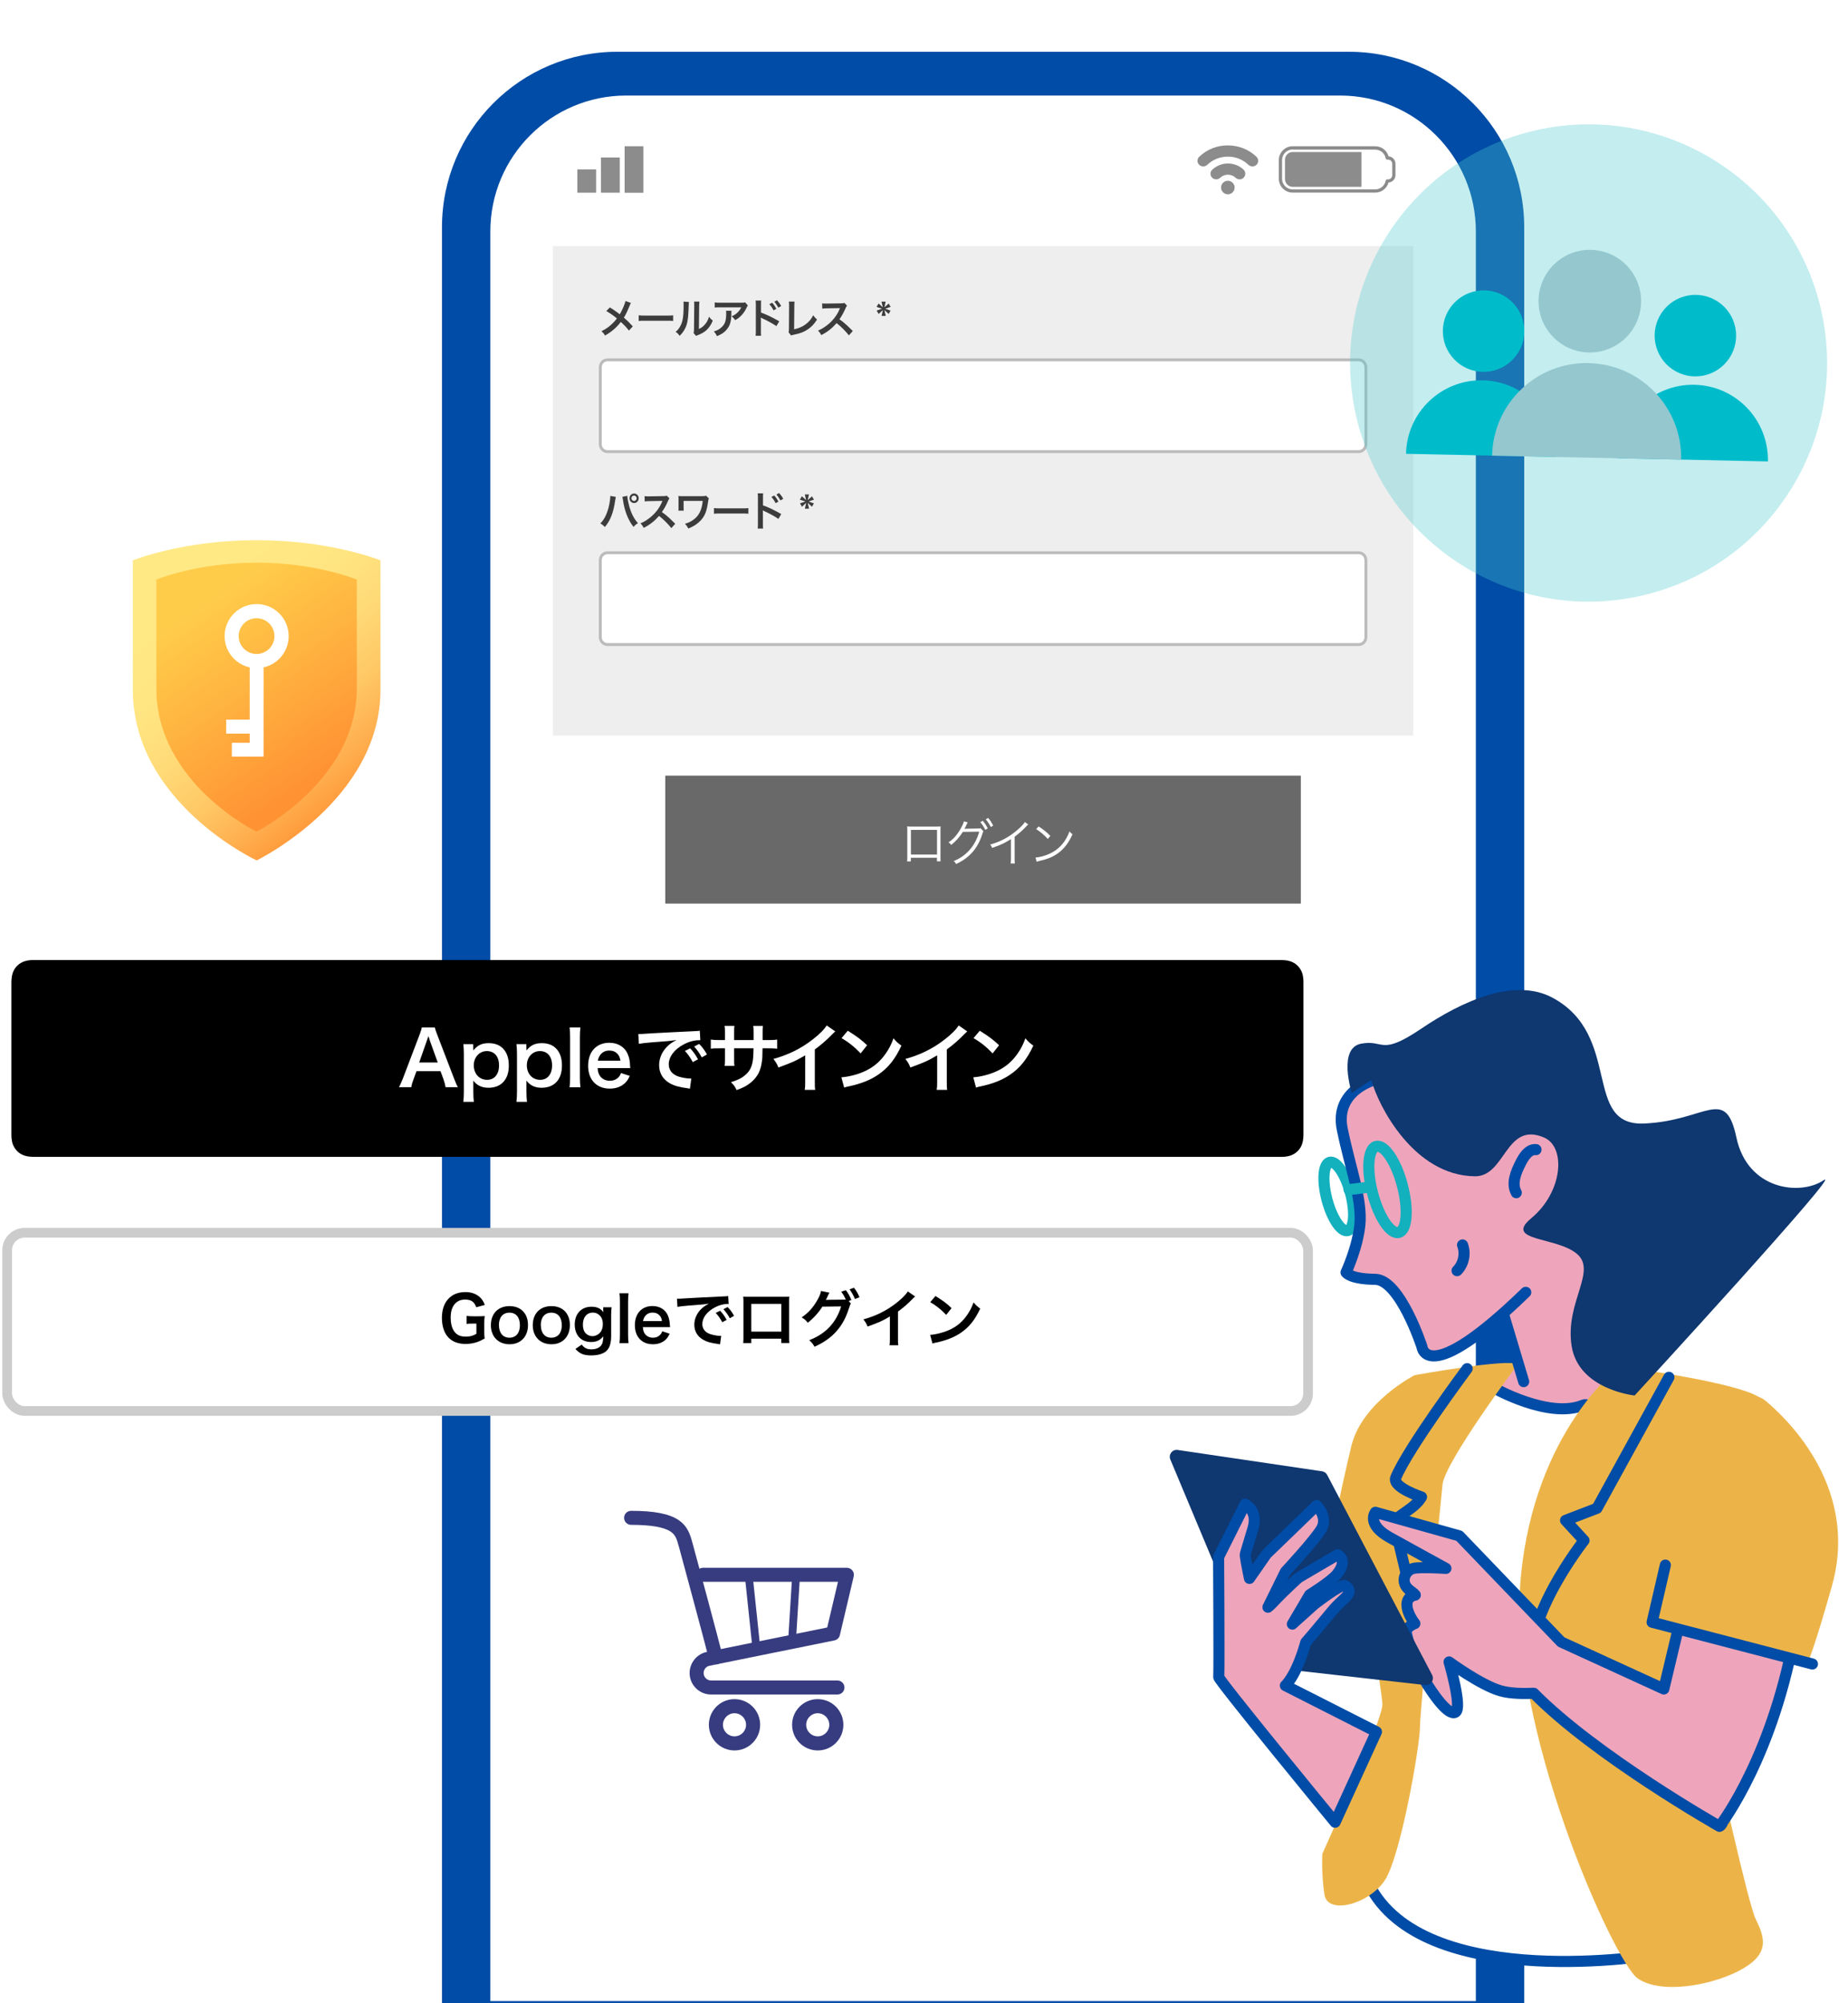 <?xml version="1.0" encoding="UTF-8"?>
<svg id="b" data-name="design" xmlns="http://www.w3.org/2000/svg" width="240" height="260" xmlns:xlink="http://www.w3.org/1999/xlink" viewBox="0 0 240 260">
  <defs>
    <style>
      .m {
        stroke: #f0af9b;
        stroke-width: .08px;
      }

      .m, .n, .o, .p, .q {
        fill: none;
      }

      .m, .r {
        stroke-miterlimit: 10;
      }

      .s {
        fill: url(#k);
      }

      .t {
        fill: url(#j);
      }

      .u {
        fill: #3c3c3c;
      }

      .n {
        stroke: #13b0be;
      }

      .n, .o, .v, .q, .w {
        stroke-linecap: round;
        stroke-linejoin: round;
        stroke-width: 1.44px;
      }

      .o, .v, .w {
        stroke: #004ca6;
      }

      .x {
        isolation: isolate;
      }

      .y {
        fill: #696969;
      }

      .r {
        stroke: #ccc;
        stroke-width: 1.26px;
      }

      .r, .z, .v, .aa {
        fill: #fff;
      }

      .ab {
        fill: #ecb448;
      }

      .ac, .ad {
        fill: #00bccb;
      }

      .p {
        stroke: #bbb;
        stroke-width: .38px;
      }

      .ae, .af {
        fill: #95c7cf;
      }

      .ag {
        fill: #004ca6;
      }

      .ad, .af {
        fill-rule: evenodd;
      }

      .ah {
        fill: #8c8c8c;
      }

      .ai {
        fill: #373c80;
      }

      .aj, .w {
        fill: #eea5bb;
      }

      .q {
        stroke: #004ba5;
      }

      .ak {
        fill: #eee;
      }

      .al {
        fill: #0f3770;
      }

      .am {
        fill: #4ccacf;
        opacity: .33;
      }

      .aa {
        filter: url(#h);
      }
    </style>
    <filter id="h" data-name="drop-shadow-1" x="77.96" y="192.51" width="47.93" height="47.93" filterUnits="userSpaceOnUse">
      <feOffset dx="1.74" dy="1.74"/>
      <feGaussianBlur result="i" stdDeviation="1.74"/>
      <feFlood flood-color="#3192a8" flood-opacity=".35"/>
      <feComposite in2="i" operator="in"/>
      <feComposite in="SourceGraphic"/>
    </filter>
    <linearGradient id="j" x1="48.29" y1="103.14" x2="24.23" y2="73.53" gradientUnits="userSpaceOnUse">
      <stop offset="0" stop-color="#ff9233"/>
      <stop offset=".15" stop-color="#ffad4d"/>
      <stop offset=".32" stop-color="#ffc765"/>
      <stop offset=".51" stop-color="#ffda77"/>
      <stop offset=".7" stop-color="#ffe581"/>
      <stop offset=".9" stop-color="#ffe985"/>
    </linearGradient>
    <linearGradient id="k" x1="43.26" y1="99.55" x2="26.41" y2="74.79" gradientUnits="userSpaceOnUse">
      <stop offset="0" stop-color="#ff9233"/>
      <stop offset=".52" stop-color="#ffb541"/>
      <stop offset=".9" stop-color="#ffcc4a"/>
    </linearGradient>
  </defs>
  <g>
    <g>
      <path class="ag" d="M175.16,6.72h-94.98c-12.58,0-22.78,10.2-22.78,22.78v230.77h140.55V29.5c0-12.58-10.2-22.78-22.78-22.78Z"/>
      <path class="z" d="M174.03,12.4h-92.71c-9.74,0-17.64,7.9-17.64,17.64v229.68h127.99V30.04c0-9.74-7.9-17.64-17.64-17.64Z"/>
    </g>
    <g>
      <g>
        <path class="ah" d="M178.6,25h-10.72c-.99,0-1.8-.81-1.8-1.8v-2.42c0-.99.81-1.8,1.8-1.8h10.72c.81,0,1.52.54,1.73,1.31.5.03.9.45.9.96v1.48c0,.51-.4.93-.9.96-.22.77-.92,1.31-1.73,1.31ZM167.88,19.4c-.76,0-1.38.62-1.38,1.38v2.42c0,.76.62,1.38,1.38,1.38h10.72c.67,0,1.24-.48,1.36-1.13.02-.1.11-.17.21-.17h.1c.3,0,.54-.24.54-.54v-1.48c0-.3-.24-.54-.54-.54h-.1c-.1,0-.19-.07-.21-.17-.12-.66-.69-1.13-1.36-1.13h-10.72Z"/>
        <path class="ah" d="M167.88,19.73h8.93v4.52h-8.93c-.55,0-1-.45-1-1v-2.52c0-.55.45-1,1-1Z"/>
      </g>
      <g>
        <rect class="ah" x="74.98" y="21.99" width="2.44" height="3.02"/>
        <rect class="ah" x="78.05" y="20.44" width="2.44" height="4.57"/>
        <rect class="ah" x="81.12" y="18.98" width="2.44" height="6.04"/>
      </g>
      <g>
        <path class="ah" d="M163.4,20.86c0,.2-.07.38-.21.52-.29.29-.76.29-1.06.01-.72-.69-1.68-1.07-2.67-1.06-1,0-1.95.37-2.67,1.06-.3.28-.76.28-1.06-.01-.28-.28-.28-.74,0-1.02,0,0,0,0,.01-.01,1-.96,2.33-1.49,3.72-1.48,1.38,0,2.72.52,3.72,1.48.14.14.22.32.22.52Z"/>
        <path class="ah" d="M161.5,22.02c.29.28.3.73.03,1.02,0,0,0,.01-.01.02-.29.29-.76.29-1.05.01-.56-.53-1.44-.53-2,0-.3.28-.76.28-1.05-.01-.28-.28-.29-.74,0-1.02,0,0,0,0,.01-.01,1.15-1.08,2.94-1.08,4.09,0h0Z"/>
        <path class="ah" d="M160.34,24.34c0,.49-.4.88-.88.88s-.88-.4-.88-.88c0-.49.4-.88.88-.88.49,0,.88.4.88.88Z"/>
      </g>
    </g>
  </g>
  <g>
    <g>
      <path d="M165.7,124.6H5.06c-.14,0-.27,0-.41,0-.12,0-.23,0-.35,0-.25,0-.5.02-.75.07-.25.05-.49.12-.71.24-.22.11-.43.26-.61.44-.18.18-.33.38-.44.61-.12.23-.19.46-.24.71-.04.25-.06.5-.07.75,0,.11,0,.23,0,.34,0,.14,0,.27,0,.41v18.41c0,.14,0,.27,0,.41,0,.11,0,.23,0,.34,0,.25.02.5.07.75.04.25.12.49.24.71.11.22.26.43.44.61.18.18.38.33.61.44.23.12.46.19.71.24.25.04.5.06.75.07.11,0,.23,0,.35,0,.14,0,.27,0,.41,0h160.64c.14,0,.27,0,.41,0,.11,0,.23,0,.35,0,.25,0,.5-.02.75-.07.25-.05.49-.12.71-.24.22-.11.43-.26.61-.44.18-.18.33-.38.44-.61.12-.23.19-.46.24-.71.04-.25.06-.5.07-.75,0-.11,0-.23,0-.34,0-.14,0-.27,0-.41v-18.41c0-.14,0-.27,0-.41,0-.11,0-.23,0-.34,0-.25-.02-.5-.07-.75-.04-.25-.12-.49-.24-.71-.11-.22-.26-.43-.44-.61-.18-.18-.38-.33-.61-.44-.23-.12-.46-.19-.71-.24-.25-.04-.5-.06-.75-.07-.12,0-.23,0-.35,0-.14,0-.27,0-.41,0h0Z"/>
      <g>
        <path class="z" d="M57.87,141.11c-.06-.32-.17-.74-.27-1.02l-.39-1.06h-3.12l-.39,1.06c-.18.47-.21.61-.29,1.02h-1.6c.15-.26.34-.7.52-1.15l2.14-5.62c.19-.49.26-.73.31-.98h1.69c.05.23.11.39.33.98l2.16,5.62c.24.62.36.9.5,1.15h-1.6ZM55.82,135.02c-.04-.11-.07-.22-.18-.54q-.16.46-.19.54l-1.01,2.88h2.41l-1.04-2.88Z"/>
        <path class="z" d="M61.47,136c0,.11,0,.21,0,.34.54-.68,1.11-.95,1.99-.95.78,0,1.4.23,1.85.68.52.53.77,1.26.77,2.24,0,1.79-.98,2.87-2.64,2.87-.86,0-1.5-.3-1.97-.93q0,.12,0,.31c0,.07,0,.24,0,.42v.74c0,.57.02.89.07,1.29h-1.37c.05-.46.07-.79.07-1.29v-4.9c0-.56-.02-.89-.07-1.3h1.29v.48ZM63.22,136.42c-.96,0-1.69.8-1.69,1.84,0,1.11.72,1.89,1.73,1.89.95,0,1.55-.72,1.55-1.87s-.6-1.86-1.59-1.86Z"/>
        <path class="z" d="M68.37,136c0,.11,0,.21,0,.34.54-.68,1.11-.95,1.99-.95.78,0,1.4.23,1.85.68.52.53.77,1.26.77,2.24,0,1.79-.98,2.87-2.64,2.87-.86,0-1.5-.3-1.97-.93q0,.12,0,.31c0,.07,0,.24,0,.42v.74c0,.57.02.89.07,1.29h-1.37c.05-.46.07-.79.07-1.29v-4.9c0-.56-.02-.89-.07-1.3h1.29v.48ZM70.11,136.42c-.96,0-1.69.8-1.69,1.84,0,1.11.72,1.89,1.73,1.89.95,0,1.55-.72,1.55-1.87s-.6-1.86-1.59-1.86Z"/>
        <path class="z" d="M75.38,133.36c-.05.38-.07.69-.07,1.28v5.21c0,.52.02.84.07,1.27h-1.41c.05-.42.07-.7.07-1.27v-5.22c0-.58-.02-.9-.07-1.27h1.41Z"/>
        <path class="z" d="M77.61,138.63c.05.54.14.81.36,1.09.28.35.72.55,1.22.55s.89-.18,1.17-.49c.12-.14.19-.24.28-.51l1.15.37c-.22.47-.35.65-.59.9-.51.5-1.19.75-2.01.75-1.72,0-2.81-1.15-2.81-2.97s1.08-2.98,2.75-2.98c1.14,0,2.03.56,2.42,1.54.19.47.25.82.28,1.48,0,.02,0,.05.02.27h-4.23ZM80.58,137.67c-.07-.43-.19-.69-.43-.93-.26-.26-.59-.39-1.05-.39-.76,0-1.31.51-1.46,1.32h2.94Z"/>
        <path class="z" d="M82.93,134.2c.21,0,.32,0,.37,0q.18,0,1.61-.1c.71-.04,2.38-.13,4.97-.25.8-.04.85-.04,1-.08l.07,1.24q-.11,0-.2,0c-.58,0-1.3.19-1.93.53-1.24.64-1.97,1.62-1.97,2.6,0,.76.48,1.34,1.29,1.59.48.15,1.1.25,1.45.25,0,0,.1,0,.19,0l-.18,1.32c-.13-.03-.15-.03-.33-.06-1.07-.14-1.68-.31-2.28-.64-.9-.51-1.39-1.33-1.39-2.35,0-.83.33-1.65.92-2.29.37-.4.72-.66,1.35-.98-.79.12-1.39.18-3.28.31-.87.07-1.31.13-1.62.19l-.07-1.27ZM89.63,136.06c.43.46.69.83,1.02,1.43l-.68.36c-.32-.59-.59-.98-1.02-1.45l.68-.34ZM91.14,137.24c-.29-.54-.61-.99-.99-1.41l.65-.34c.44.45.71.82,1.01,1.37l-.67.38Z"/>
        <path class="z" d="M97.87,134.99v-.44s0-.31,0-.31c0-.64,0-.86-.05-1.08h1.26c-.03.22-.04.27-.04.65q0,.59,0,1.18h.62c.69,0,.89,0,1.27-.07v1.19c-.34-.04-.6-.05-1.25-.05h-.65c-.02,1.17-.02,1.24-.07,1.61-.14,1.25-.56,2.07-1.4,2.79-.53.45-1,.7-1.9,1.02-.19-.42-.31-.6-.73-1.03.92-.28,1.39-.52,1.86-.92.66-.57.94-1.22,1.03-2.34.02-.22.02-.46.04-1.13h-2.52v1.46c0,.41,0,.56.04.82h-1.27c.03-.21.04-.48.04-.84v-1.44h-.59c-.64,0-.91,0-1.25.05v-1.19c.38.06.57.07,1.27.07h.57v-.97c0-.41,0-.61-.05-.87h1.28c-.04.32-.04.34-.04.84v1h2.53Z"/>
        <path class="z" d="M108.48,133.86c-.17.15-.21.19-.36.34-.73.76-1.46,1.39-2.3,2.01v4.16c0,.54,0,.82.05,1.08h-1.36c.05-.28.06-.48.06-1.05v-3.43c-1.14.68-1.68.93-3.48,1.58-.2-.51-.31-.67-.65-1.11,1.93-.53,3.56-1.33,5.11-2.53.87-.67,1.53-1.34,1.81-1.82l1.12.78Z"/>
        <path class="z" d="M109.28,139.82c.84-.05,2-.33,2.88-.72,1.22-.53,2.12-1.28,2.89-2.39.43-.62.7-1.16.99-1.95.38.46.54.6,1.03.95-.83,1.78-1.75,2.93-3.09,3.82-.99.66-2.2,1.14-3.71,1.46-.39.08-.42.09-.64.17l-.36-1.34ZM110.1,133.78c1.16.72,1.76,1.17,2.51,1.88l-.84,1.06c-.78-.83-1.58-1.47-2.48-1.98l.81-.96Z"/>
        <path class="z" d="M125.62,133.86c-.17.15-.21.19-.36.34-.73.76-1.46,1.39-2.3,2.01v4.16c0,.54,0,.82.05,1.08h-1.36c.05-.28.06-.48.06-1.05v-3.43c-1.14.68-1.68.93-3.48,1.58-.2-.51-.31-.67-.65-1.11,1.93-.53,3.56-1.33,5.11-2.53.87-.67,1.53-1.34,1.81-1.82l1.12.78Z"/>
        <path class="z" d="M126.41,139.82c.84-.05,2-.33,2.88-.72,1.22-.53,2.12-1.28,2.89-2.39.43-.62.7-1.16.99-1.95.38.46.54.6,1.03.95-.83,1.78-1.75,2.93-3.09,3.82-.99.66-2.2,1.14-3.71,1.46-.39.08-.42.09-.64.17l-.36-1.34ZM127.24,133.78c1.16.72,1.76,1.17,2.51,1.88l-.84,1.06c-.78-.83-1.58-1.47-2.48-1.98l.81-.96Z"/>
      </g>
    </g>
    <g>
      <rect class="r" x=".93" y="160" width="168.95" height="23.13" rx="2.27" ry="2.27"/>
      <g>
        <path d="M62.89,172.66c0,.48,0,.7.06,1.06-.58.32-.87.45-1.3.56-.37.1-.8.15-1.19.15-1.01,0-1.79-.32-2.31-.93-.5-.58-.76-1.46-.76-2.47,0-1.29.45-2.28,1.3-2.85.5-.33,1.06-.48,1.8-.48s1.41.25,1.87.7c.28.28.43.51.6.97l-1.11.3c-.27-.74-.66-1-1.49-1-.48,0-.93.18-1.23.5-.41.42-.6,1.02-.6,1.85s.19,1.47.55,1.9c.33.39.77.56,1.41.56.55,0,.97-.11,1.38-.37v-1.32h-.44c-.41,0-.58,0-.83.05v-1.05c.29.04.47.05.97.05h.42c.37,0,.61,0,.96-.03-.04.3-.06.55-.06,1.01v.85Z"/>
        <path d="M63.75,172c0-1.51.94-2.48,2.42-2.48s2.4.96,2.4,2.46-.95,2.49-2.39,2.49-2.43-.96-2.43-2.48ZM64.8,172c0,1,.52,1.62,1.36,1.62s1.36-.61,1.36-1.6c0-1.05-.5-1.65-1.36-1.65s-1.37.62-1.37,1.63Z"/>
        <path d="M69.19,172c0-1.51.94-2.48,2.42-2.48s2.4.96,2.4,2.46-.95,2.49-2.39,2.49-2.43-.96-2.43-2.48ZM70.24,172c0,1,.52,1.62,1.36,1.62s1.36-.61,1.36-1.6c0-1.05-.5-1.65-1.36-1.65s-1.37.62-1.37,1.63Z"/>
        <path d="M75.55,174.51c.32.44.67.62,1.26.62.62,0,1.1-.22,1.33-.61.14-.24.19-.53.21-1.08-.41.51-.88.74-1.59.74-1.29,0-2.12-.88-2.12-2.27s.85-2.31,2.17-2.31c.72,0,1.2.22,1.55.71-.02-.16-.02-.18-.02-.27v-.37h1.09c-.04.35-.06.58-.06,1.01v2.72c0,.97-.21,1.6-.68,2-.41.33-1.08.52-1.92.52-.95,0-1.49-.22-2.04-.84l.81-.56ZM76.07,173.05c.2.22.55.37.86.37.45,0,.9-.26,1.13-.64.15-.25.23-.55.23-.93,0-.52-.16-.93-.49-1.2-.23-.19-.5-.29-.79-.29-.81,0-1.31.61-1.31,1.57,0,.48.13.88.37,1.12Z"/>
        <path d="M81.63,167.86c-.04.32-.06.58-.06,1.06v4.34c0,.43.02.7.06,1.06h-1.18c.04-.35.06-.58.06-1.06v-4.35c0-.49-.02-.75-.06-1.06h1.18Z"/>
        <path d="M83.49,172.26c.04.45.11.67.3.91.24.29.6.45,1.01.45s.74-.15.97-.41c.1-.11.15-.2.24-.42l.96.31c-.19.39-.29.54-.5.75-.42.41-.99.62-1.67.62-1.44,0-2.35-.96-2.35-2.48s.9-2.48,2.29-2.48c.95,0,1.7.47,2.02,1.28.15.39.21.68.24,1.23,0,.02,0,.04.02.23h-3.53ZM85.97,171.46c-.06-.36-.15-.58-.36-.78-.22-.22-.5-.32-.88-.32-.63,0-1.1.42-1.22,1.1h2.45Z"/>
        <path d="M87.93,168.56c.18,0,.27,0,.31,0q.15,0,1.34-.08c.59-.03,1.98-.11,4.15-.21.67-.03.71-.03.84-.06l.06,1.03q-.09,0-.17,0c-.49,0-1.09.16-1.61.44-1.03.54-1.64,1.35-1.64,2.17,0,.63.4,1.12,1.08,1.32.4.12.92.21,1.21.21,0,0,.08,0,.16,0l-.15,1.1c-.11-.02-.12-.02-.28-.05-.89-.11-1.4-.26-1.9-.54-.75-.42-1.16-1.11-1.16-1.96,0-.69.28-1.37.77-1.91.31-.33.6-.55,1.13-.82-.66.1-1.16.15-2.74.26-.72.06-1.1.11-1.35.16l-.06-1.06ZM93.52,170.12c.36.38.58.69.85,1.19l-.57.3c-.27-.5-.5-.82-.85-1.21l.57-.28ZM94.78,171.1c-.24-.45-.51-.83-.83-1.18l.54-.28c.37.37.59.68.84,1.14l-.56.32Z"/>
        <path d="M97.57,173.75v.57h-1.05c.02-.2.03-.39.03-.7v-4.65c0-.31,0-.46-.03-.68.2.02.37.02.69.02h4.61c.35,0,.5,0,.68-.02-.02.21-.02.37-.02.67v4.64c0,.3,0,.52.03.71h-1.05v-.56h-3.9ZM101.47,169.23h-3.9v3.6h3.9v-3.6Z"/>
        <path d="M110.5,169.18c-.07.11-.11.2-.2.49-.48,1.45-.87,2.17-1.63,3.07-.72.83-1.72,1.54-2.89,2.05-.21-.38-.36-.56-.69-.85,2.13-.81,3.5-2.26,4.15-4.38l-2.44.03c-.46.75-1.23,1.59-1.9,2.09-.24-.33-.37-.44-.79-.7.88-.58,1.53-1.32,2.1-2.35.24-.44.39-.82.41-1.08l1.11.23c-.06.07-.06.09-.14.24-.06.15-.14.31-.22.47-.04.07-.04.08-.06.11l-.06.12c.1,0,.23-.02.39-.02l1.78-.02c.22,0,.36,0,.42-.02-.19-.41-.33-.67-.59-1.01l.6-.2c.32.42.5.75.72,1.28l-.35.13.28.32ZM111.03,168.6c-.19-.48-.43-.89-.7-1.26l.58-.2c.33.43.52.75.71,1.23l-.6.23Z"/>
        <path d="M118.84,168.28c-.14.12-.18.15-.3.28-.61.63-1.22,1.16-1.92,1.67v3.47c0,.45,0,.68.04.9h-1.14c.04-.24.05-.4.05-.88v-2.86c-.95.57-1.4.78-2.9,1.31-.17-.42-.26-.56-.54-.93,1.61-.44,2.97-1.11,4.26-2.11.72-.56,1.27-1.12,1.51-1.52l.93.65Z"/>
        <path d="M120.8,173.25c.7-.04,1.66-.28,2.4-.6,1.01-.44,1.77-1.06,2.41-1.99.36-.52.58-.97.83-1.62.32.38.45.5.86.8-.69,1.49-1.46,2.44-2.57,3.18-.83.55-1.83.95-3.09,1.22-.32.06-.35.07-.54.14l-.3-1.12ZM121.49,168.21c.97.6,1.47.97,2.09,1.57l-.7.88c-.65-.69-1.32-1.23-2.07-1.65l.67-.8Z"/>
      </g>
    </g>
  </g>
  <g>
    <g>
      <rect id="c" data-name="長方形 21140" class="ak" x="71.81" y="31.94" width="111.73" height="63.53"/>
      <g class="x">
        <path class="u" d="M81.94,39.31c-.06.1-.08.14-.18.39-.33.8-.53,1.21-.74,1.52.44.38.71.64,1.16,1.14l-.5.55c-.27-.36-.58-.7-1.06-1.13-.22.31-.5.61-.81.89-.38.34-.71.58-1.24.88-.14-.26-.22-.35-.46-.56.58-.29.94-.54,1.35-.93.25-.23.46-.46.66-.73-.42-.35-.92-.7-1.38-.96l.46-.47c.38.23.61.38.86.57q.39.29.43.32c.33-.56.67-1.34.74-1.72l.71.25Z"/>
        <path class="u" d="M82.94,40.92c.23.03.33.04.85.04h2.78c.52,0,.62,0,.85-.04v.74c-.21-.03-.27-.03-.85-.03h-2.77c-.58,0-.64,0-.85.03v-.74Z"/>
        <path class="u" d="M89.46,39.2q-.02.15-.05,1.2c-.04,1.04-.15,1.65-.42,2.2-.18.37-.38.64-.72.99-.2-.27-.28-.35-.53-.52.26-.21.38-.36.54-.62.38-.62.5-1.31.5-2.81,0-.29,0-.34-.02-.49l.71.04ZM90.84,39.14c-.03.16-.03.25-.04.51l-.03,3.05c.37-.18.57-.34.8-.61.24-.29.39-.58.51-.98.18.24.25.31.49.5-.21.53-.49.93-.83,1.25-.3.26-.57.42-1.11.64-.11.04-.16.06-.22.1l-.33-.36c.04-.16.04-.27.05-.57l.03-3.02v-.16c0-.13,0-.25-.02-.35h.71Z"/>
        <path class="u" d="M95,40.34c-.02.1-.02.11-.02.43-.02.92-.16,1.43-.52,1.9-.31.41-.69.69-1.35.96-.14-.29-.2-.39-.41-.61.42-.13.66-.25.91-.46.53-.43.7-.89.7-1.91,0-.16,0-.21-.03-.32h.71ZM97.12,39.66c-.07.09-.07.1-.21.37-.18.4-.49.8-.8,1.08-.21.19-.38.31-.63.44-.16-.22-.23-.31-.47-.49.35-.16.55-.28.76-.49.21-.2.38-.42.5-.68h-2.74c-.37,0-.5,0-.71.03v-.67c.2.03.36.04.72.04h2.72c.31,0,.36,0,.51-.05l.35.41Z"/>
        <path class="u" d="M98.13,43.59c.02-.15.03-.29.03-.6v-3.43c0-.31-.01-.42-.03-.55h.72c-.02.14-.02.25-.02.56v1c.61.2,1.54.65,2.37,1.13l-.37.63c-.37-.27-1.11-.68-1.85-1.02-.12-.06-.14-.06-.18-.09.02.15.02.24.02.36v1.41c0,.29,0,.44.02.59h-.72ZM100.28,39.29c.23.25.37.46.55.79l-.37.2c-.17-.33-.32-.54-.55-.8l.37-.19ZM101.09,39.94c-.16-.29-.33-.55-.53-.78l.35-.19c.23.25.38.45.54.75l-.36.21Z"/>
        <path class="u" d="M103.19,39.14c-.02.14-.03.28-.03.54l-.03,3.06c.54-.11,1.03-.31,1.42-.59.48-.34.8-.71,1.06-1.23.2.28.27.35.5.55-.36.57-.69.93-1.16,1.25-.52.36-1.05.57-1.9.73-.14.03-.2.05-.31.09l-.33-.41c.04-.14.05-.24.05-.55l.02-2.89q0-.37-.03-.55h.74Z"/>
        <path class="u" d="M110.25,43.53c-.43-.55-1.03-1.15-1.6-1.59-.59.67-1.19,1.15-1.99,1.55-.15-.28-.21-.36-.42-.59.4-.16.65-.31,1.04-.59.79-.57,1.41-1.34,1.75-2.18l.06-.14q-.08,0-1.73.03c-.25,0-.39.02-.57.04l-.02-.69c.15.03.25.03.46.03h.13l1.84-.03c.29,0,.33-.01.46-.06l.34.36c-.07.08-.11.16-.17.29-.24.57-.5,1.04-.81,1.48.33.23.61.45.97.78q.13.12.76.74l-.5.56Z"/>
      </g>
      <path class="u" d="M115.02,39.15l-.16.74.55-.49.26.43-.71.24.7.24-.25.44-.55-.51.17.76h-.54l.17-.76-.55.51-.26-.44.7-.24-.71-.24.26-.44.55.5-.17-.74h.54Z"/>
      <g class="x">
        <path class="u" d="M79.98,64.49c-.02.06-.02.06-.03.11v.09s-.04.16-.04.16l-.02.13c-.22,1.54-.63,2.59-1.33,3.42-.25-.24-.34-.32-.59-.46.31-.32.53-.65.75-1.14.22-.5.41-1.16.49-1.84.03-.22.05-.4.05-.52v-.08l.71.13ZM81.47,64.36c0,.25.1.77.22,1.23.26.99.62,1.71,1.16,2.31-.27.17-.38.26-.57.49-.69-.85-1.18-2.08-1.38-3.52-.03-.22-.05-.31-.07-.39l.65-.13ZM82.95,64.67c0,.34-.27.62-.6.62s-.6-.28-.6-.62.27-.62.6-.62.6.28.6.62ZM82,64.67c0,.19.15.35.34.35s.34-.16.34-.35-.15-.35-.34-.35-.34.16-.34.35Z"/>
        <path class="u" d="M87.19,68.55c-.43-.55-1.03-1.15-1.6-1.59-.59.67-1.19,1.15-1.99,1.55-.15-.28-.21-.36-.42-.59.4-.16.65-.31,1.04-.59.79-.57,1.41-1.34,1.75-2.18l.06-.14q-.08,0-1.73.03c-.25,0-.39.02-.57.04l-.02-.69c.15.03.25.03.46.03h.13l1.84-.03c.29,0,.33-.01.46-.06l.34.36c-.07.08-.11.16-.17.29-.24.57-.5,1.04-.81,1.48.33.23.61.45.97.78q.13.12.76.74l-.5.56Z"/>
        <path class="u" d="M92.06,64.67c-.05.16-.07.21-.09.38-.17,1.25-.41,1.89-.96,2.49-.41.44-.93.79-1.62,1.06-.15-.29-.21-.38-.43-.62.44-.13.72-.26,1.06-.5.75-.52,1.14-1.31,1.24-2.47h-2.48v.8q0,.38.02.47h-.7c.02-.12.02-.21.02-.46v-1.02c0-.23,0-.29-.02-.43.14.02.31.03.43.03h2.53c.35,0,.46-.01.64-.06l.34.33Z"/>
        <path class="u" d="M92.71,65.94c.23.03.33.04.85.04h2.78c.52,0,.62,0,.85-.04v.74c-.21-.03-.27-.03-.85-.03h-2.77c-.58,0-.64,0-.85.03v-.74Z"/>
        <path class="u" d="M98.4,68.61c.02-.15.03-.29.03-.6v-3.43c0-.31-.01-.42-.03-.55h.71c-.02.14-.02.25-.02.56v1c.61.2,1.54.65,2.37,1.13l-.37.63c-.37-.27-1.11-.68-1.85-1.02-.12-.06-.14-.06-.18-.09.02.15.02.24.02.36v1.41c0,.29,0,.44.02.59h-.71ZM100.55,64.31c.23.25.37.46.55.79l-.37.2c-.17-.33-.32-.54-.55-.8l.37-.19ZM101.36,64.96c-.16-.29-.33-.55-.53-.78l.35-.19c.23.25.38.45.54.75l-.36.21Z"/>
      </g>
      <path class="u" d="M105.06,64.17l-.16.74.55-.49.26.43-.71.24.7.24-.25.44-.55-.51.17.76h-.54l.17-.76-.55.51-.26-.44.7-.24-.71-.24.26-.44.55.5-.17-.74h.54Z"/>
      <path class="z" d="M78.89,46.51h97.57c.62,0,1.12.51,1.12,1.15v10c0,.63-.5,1.15-1.12,1.15h-97.57c-.62,0-1.12-.51-1.12-1.15v-10c0-.63.5-1.15,1.12-1.15Z"/>
      <path class="p" d="M78.89,46.7h97.57c.51,0,.93.43.93.96v10c0,.53-.42.96-.93.96h-97.57c-.51,0-.93-.43-.93-.96v-10c0-.53.42-.96.93-.96Z"/>
      <path class="z" d="M78.89,71.55h97.57c.62,0,1.12.51,1.12,1.15v10c0,.63-.5,1.15-1.12,1.15h-97.57c-.62,0-1.12-.51-1.12-1.15v-10c0-.63.5-1.15,1.12-1.15Z"/>
      <path class="p" d="M78.89,71.74h97.57c.51,0,.93.43.93.96v10c0,.53-.42.96-.93.96h-97.57c-.51,0-.93-.43-.93-.96v-10c0-.53.42-.96.93-.96Z"/>
    </g>
    <g id="d" data-name="シンボル 75">
      <g id="e" data-name="グループ 48458">
        <g id="f" data-name="グループ 48457">
          <rect id="g" data-name="長方形 21141-3" class="y" x="86.4" y="100.67" width="82.54" height="16.61"/>
        </g>
      </g>
    </g>
    <g>
      <path class="z" d="M118.29,111.34v.46h-.49c.02-.14.03-.27.03-.49v-3.54c0-.27,0-.35-.03-.51.13.01.25.02.49.02h3.38c.27,0,.35,0,.49-.02-.02.16-.02.24-.02.51v3.52c0,.2,0,.36.02.5h-.48v-.46h-3.39ZM121.69,107.71h-3.39v3.2h3.39v-3.2Z"/>
      <path class="z" d="M125.68,106.74c-.06.08-.06.09-.14.27-.16.33-.23.48-.29.57.05-.01.11-.02.23-.02l1.53-.03c.22,0,.24,0,.33-.05l.38.41c-.05.07-.06.08-.11.25-.58,1.92-1.68,3.19-3.44,4-.1-.18-.16-.26-.32-.38,1.65-.65,2.84-2.02,3.32-3.82l-2.13.03c-.35.59-.95,1.28-1.51,1.69-.11-.16-.17-.22-.35-.33.62-.4,1.13-.98,1.59-1.79.25-.45.39-.78.4-.94l.52.14ZM127.63,106.53c.31.38.45.59.65.98l-.32.2c-.16-.34-.44-.79-.65-1l.32-.18ZM128.34,106.16c.32.4.42.57.65.99l-.32.19c-.15-.33-.38-.68-.65-1l.31-.18Z"/>
      <path class="z" d="M133.53,107.02c-.11.08-.12.1-.28.27-.4.43-.94.91-1.48,1.31v2.78c0,.37,0,.51.03.69h-.55c.03-.17.04-.32.04-.68v-2.48c-.82.52-1.29.74-2.44,1.14-.09-.21-.12-.27-.25-.44,1.19-.32,2.29-.88,3.29-1.69.59-.47,1.03-.93,1.21-1.23l.44.32Z"/>
      <path class="z" d="M134.48,111.3c.49-.02,1.25-.22,1.84-.5,1.22-.56,2.07-1.52,2.58-2.9.15.2.21.26.39.38-.51,1.13-1.1,1.9-1.93,2.49-.65.46-1.3.72-2.36.97-.17.04-.22.05-.38.1l-.14-.55ZM134.88,107.26c.68.44,1.07.76,1.53,1.23l-.33.4c-.46-.51-.96-.93-1.51-1.28l.31-.35Z"/>
    </g>
  </g>
  <g>
    <path class="aa" d="M117.35,207.55c3.94,9.5-.57,20.4-10.08,24.34-9.5,3.94-20.4-.57-24.34-10.08-3.94-9.5.57-20.4,10.08-24.34,9.5-3.94,20.4.57,24.34,10.08Z"/>
    <g>
      <path class="ai" d="M108.76,219.93h-16.41c-1.54,0-2.79-1.25-2.79-2.79,0-1.3.92-2.45,2.19-2.73,0,0,0,0,.01,0l15.67-3.18,1.4-5.93h-17.53c-.5,0-.91-.41-.91-.91s.41-.91.91-.91h18.68c.28,0,.54.13.72.35.17.22.24.5.17.78l-1.8,7.62c-.08.35-.36.61-.71.68l-16.23,3.29c-.44.1-.75.49-.75.94,0,.53.43.97.97.97h16.41c.5,0,.91.41.91.91s-.41.91-.91.91Z"/>
      <path class="ai" d="M92.95,216.01c-.41,0-.78-.27-.88-.69,0-.03-.9-3.5-3.88-14.5l-.03-.1c-.26-.95-.43-1.51-1.06-1.93-.88-.59-2.56-.88-5.14-.88-.5,0-.91-.41-.91-.91s.41-.91.91-.91c3,0,4.96.38,6.17,1.2,1.22.83,1.53,1.97,1.8,2.97l.03.1c2.99,11.02,3.87,14.49,3.88,14.53.13.49-.17.99-.66,1.11-.08.02-.15.03-.23.03Z"/>
      <g>
        <path class="ai" d="M95.39,227.19c-1.83,0-3.33-1.49-3.33-3.33s1.49-3.33,3.33-3.33,3.33,1.49,3.33,3.33-1.49,3.33-3.33,3.33ZM95.39,222.36c-.83,0-1.5.67-1.5,1.5s.67,1.5,1.5,1.5,1.5-.67,1.5-1.5-.67-1.5-1.5-1.5Z"/>
        <path class="ai" d="M106.2,227.19c-1.84,0-3.33-1.49-3.33-3.33s1.49-3.33,3.33-3.33,3.33,1.49,3.33,3.33-1.49,3.33-3.33,3.33ZM106.2,222.36c-.83,0-1.5.67-1.5,1.5s.67,1.5,1.5,1.5,1.5-.67,1.5-1.5-.67-1.5-1.5-1.5Z"/>
      </g>
      <path class="ai" d="M98.2,214.18c-.26,0-.48-.19-.5-.45l-.91-8.63c-.03-.28.17-.53.45-.56.28-.03.53.17.56.45l.91,8.63c.03.28-.17.53-.45.56-.02,0-.04,0-.05,0Z"/>
      <path class="ai" d="M102.85,213.58s-.02,0-.03,0c-.28-.02-.49-.26-.47-.54l.52-8.39c.02-.28.26-.49.54-.47.28.02.49.26.47.54l-.52,8.39c-.02.27-.24.48-.51.48Z"/>
    </g>
  </g>
  <g>
    <circle class="am" cx="206.31" cy="47.12" r="30.97" transform="translate(-5.31 46.54) rotate(-12.71)"/>
    <g>
      <circle class="ae" cx="206.48" cy="39.1" r="6.66" transform="translate(30.38 153.78) rotate(-43.8)"/>
      <circle class="ac" cx="220.18" cy="43.57" r="5.29" transform="translate(61.6 202.4) rotate(-56.24)"/>
      <path class="ad" d="M220.05,49.94c-5.38-.11-9.84,4.16-9.95,9.54l19.5.41c.11-5.38-4.16-9.84-9.54-9.95Z"/>
      <circle class="ac" cx="192.68" cy="42.99" r="5.29" transform="translate(23.85 145.31) rotate(-43.8)"/>
      <path class="ad" d="M192.55,49.36c-5.38-.11-9.84,4.16-9.95,9.54l19.5.41c.11-5.38-4.16-9.84-9.54-9.95Z"/>
      <path class="af" d="M206.31,47.12c-6.78-.14-12.39,5.24-12.53,12.02l24.55.52c.14-6.78-5.24-12.39-12.02-12.53Z"/>
    </g>
  </g>
  <g>
    <g>
      <path class="t" d="M17.25,72.73s6.42-2.62,16.08-2.62,16.08,2.62,16.08,2.62v16.79c0,14.36-16.08,22.15-16.08,22.15,0,0-16.08-7.48-16.08-22.15v-16.79Z"/>
      <path class="s" d="M20.3,75.23s5.2-2.2,13.02-2.2,13.02,2.2,13.02,2.2v14.1c0,12.06-13.02,18.6-13.02,18.6,0,0-13.02-6.28-13.02-18.6v-14.1Z"/>
    </g>
    <path class="z" d="M34.23,98.22v-11.6c1.86-.41,3.26-2.07,3.26-4.06,0-2.3-1.86-4.16-4.16-4.16s-4.16,1.86-4.16,4.16c0,1.99,1.39,3.65,3.26,4.06v6.78h-3.06v1.81h3.06v1.19h-2.32v1.81h2.32s1.81,0,1.81,0ZM31,82.56c0-1.28,1.04-2.32,2.32-2.32s2.32,1.04,2.32,2.32-1.04,2.32-2.32,2.32-2.32-1.04-2.32-2.32Z"/>
  </g>
  <g>
    <path class="aj" d="M203.53,183.32c-4.19,0-7.72-2.11-8.71-2.75l-.67-.44,2.62-3.23-1.74-5.8c-3.99,3.49-6.94,5.25-8.79,5.25-.29,0-.56-.04-.8-.13-.72-.25-1.06-.88-1.13-1.34-.96-2.93-3.38-8.45-5.74-8.47-2.2-.02-3.24-.41-3.73-.74l-.51-.34.24-.56c.33-.75,1.43-3.4,1.66-5.88.21-2.19-.44-4.74-1.2-7.7-.37-1.45-.75-2.94-1.08-4.57-.42-2.04.11-3.83,1.53-5.17l.04-.04.04-.03c.59-.41,1.18-.81,1.62-1.1l.04-.03.04-.02c.12-.06.23-.11.33-.15l.74-.31.24.76c2.64,8.49,9.35,11.71,12.97,11.75,1.58,0,2.47-1.26,3.41-2.59.98-1.39,2-2.83,3.86-2.83.58,0,1.19.14,1.87.44,1.07.46,1.78,1.52,1.98,2.96.33,2.29-.65,5.68-3.57,8.11-.89.74-.92,1.09-.9,1.21.1.45,1.42.8,2.59,1.12,1.48.4,3.16.84,4.24,1.76,1.59,1.35,1,3.25.32,5.45-.58,1.85-1.29,4.16-.88,6.75.33,2.08,1.62,3.72,3.84,4.86l.47.24-.09.52c-.09.55-.31,1.04-.64,1.45-.79.99-2.17,1.52-4.1,1.59-.14,0-.28,0-.42,0Z"/>
    <path class="v" d="M194.03,180.15s7.11,4.04,11.56,2.23c4.46-1.81-10.03,30.65-.84,49.46,9.2,18.81,10.17,21.87,10.17,21.87,0,0-29.12,4.88-36.78-8.5-7.66-13.38,2.79-11.84,3.76-24.1.98-12.26,3.2-39.85,12.12-40.96Z"/>
    <path class="ab" d="M183.72,178.48s-6.83,3.48-8.22,9.2c-1.39,5.71-4.04,18.67-4.04,18.67l5.71,1.53,6.55-29.4Z"/>
    <path class="ab" d="M197.09,177.09s-9.47,12.68-9.75,15.6c-.28,2.93-2.93,29.12-2.93,31.49s-2.51,16.86-4.6,19.92c-2.09,3.07-7.38,4.46-7.8,1.81-.42-2.65-.28-5.29-.28-5.29,0,0,7.8-17.28,7.8-19.37s-4.04-23.27-2.09-29.12c1.95-5.85,6.27-13.65,6.27-13.65,0,0,12.4-2.23,13.38-1.39Z"/>
    <path class="ab" d="M210.33,177.36s16.02,2.09,18.39,4.18c2.37,2.09-.84,4.46-6.13,17.14l-1.73,7.94c-.79,4.63-.68,9.36.32,13.95,2.14,9.79,5.89,26.62,6.85,28.55,1.25,2.51,1.81,4.6-2.23,6.69-3.59,1.86-10.03,3.07-13.1.98-3.07-2.09-17-33.02-15.19-52.11,1.81-19.09,12.82-27.31,12.82-27.31Z"/>
    <path class="o" d="M190.54,177.64s-7.64,10.24-9.27,14.14c-.52,1.25,3.34,2.51,3.34,2.51,0,0-.31.63-1.25,1.36-1.28,1-2.51,1.57-2.3,2.19.21.63,3.03,12.64,3.03,12.64"/>
    <path class="o" d="M216.74,178.76l-9.34,17-4.08,1.57,2.4,2.61s-8.13,10.33-6.56,16.49"/>
    <g>
      <line class="m" x1="185.93" y1="206.92" x2="183.84" y2="207.03"/>
      <line class="m" x1="185.76" y1="210.85" x2="183.81" y2="210.72"/>
      <line class="m" x1="188.3" y1="215.69" x2="186.59" y2="214.15"/>
    </g>
    <path class="w" d="M221.29,197.38l-5.21,21.83-13.33-6.1-13.23-13.77-10.9-3.06s-1.24,1.54,1.87,3.27c3.1,1.72,7.29,4.01,7.29,4.01,0,0-3.23-.22-4.21,0-1.12.25-1.85,1.86-.44,2.88.91.66.64.59.64.59,0,0-1.09.13-1.05,1.29.03,1.17,1.03,2.4,1.03,2.4,0,0-1.15.41-1.11,1.12.04.71,1.09,4.01,2.26,6.03,1.17,2.01,3.22,4.91,4.13,4.35.91-.56-.84-6.52-.84-6.52,0,0,4.12,3.02,6.68,3.75,1.27.36,2.94.38,4.32.32,8.1,8.2,24.12,17.27,24.12,17.27,0,0,.23-.05.45-.61,1.81-2.59,8.63-13.41,10.3-31.65,1.93-21.08-12.78-7.39-12.78-7.39Z"/>
    <path class="ab" d="M226.76,182.25s.86-1.86,2.56-.42c1.69,1.43,12.37,10.57,8.6,23.98-2.2,7.82-3.01,9.62-3.01,9.62l-18.18-4.82s.42-9.55,2.93-16.84c2.38-6.9,6.86-11.57,7.1-11.51Z"/>
    <path class="al" d="M152.96,188.19l18.74,2.77c.28.04.53.22.66.47l13.63,25.96c.33.64-.18,1.39-.9,1.31l-21.34-2.4c-.32-.04-.6-.24-.73-.55l-11.03-26.33c-.27-.64.27-1.34.96-1.23Z"/>
    <path class="w" d="M166.94,218.77c1.44-1.54,2.33-4.49,2.64-5.61.96-1.08,3.21-3.83,3.59-4.26,1.18-1.34,1.88-1.61,2.04-2.34.03-.14-.17-.68-.61-.78-.56-.14-3.9,2.44-3.9,2.44l-2.86,2.57,2.24-3.8s2.7-1.68,3.46-2.57c1.67-1.94.18-2.64.18-2.64l-5.1,2.99s-2.01,1.85-2.78,2.67c-.44.47-.83.89-1.17,1.16l2.27-4.61s3.65-3.91,4.63-5.49c.99-1.58-.58-3.1-.58-3.1l-6.51,6.29-2.21,3.17c-.25-1.19-.6-2.94-.54-3.15.14-.53.3-.98,1-3.35.7-2.37-1.04-3.13-1.04-3.13l-3.43,6.85s.09,14.57.02,15.57c-.39.01,15.11,18.86,15.11,18.86l5.37-11.74-11.83-6Z"/>
    <path class="q" d="M196.92,154.8c-.68-1.24-.01-2.76.64-4.01.41-.78,1.04-1.68,1.92-1.58"/>
    <path class="n" d="M175.4,154.88c.64,2.45.48,4.62-.37,4.84-.85.22-2.05-1.58-2.7-4.03-.64-2.45-.48-4.62.37-4.84.85-.22,2.05,1.58,2.7,4.03Z"/>
    <path class="o" d="M178.53,140.15s-5.24,1.38-4.21,6.41c1.03,5.04,2.6,9.06,2.29,12.37-.29,2.99-1.8,6.22-1.8,6.22,0,0,.52.86,3.77.89,3.25.03,6.09,8.76,6.09,8.76,0,0,.55,5.46,13.48-7.07"/>
    <path class="n" d="M182.13,153.87c.81,3.08.6,5.81-.47,6.09-1.07.28-2.59-1.99-3.4-5.08-.81-3.08-.6-5.81.47-6.09s2.59,1.99,3.4,5.08Z"/>
    <path class="al" d="M212.28,181.12s-7.27-.75-8.17-6.41c-.9-5.66,3.35-9.72.69-11.97-2.65-2.25-9.56-1.62-5.93-4.63,4.14-3.45,4.49-9.24,1.68-10.46-5.03-2.18-5,5.06-9,5.02-7.98-.08-12.6-9.26-13.44-12.47-.03-.1-2.55,1.66-2.55,1.66,0,0-1.86-5.81,1.2-6.4,3.05-.58,2.43,1.68,7.79-1.93,5.35-3.62,12.15-6.68,17.07-4.04,9.14,4.9,3.83,16.69,11.91,16.33,8.09-.35,10.53-4.97,11.98,1.83,1.45,6.81,8.28,7.56,11.3,5.55,3.01-2.01-24.52,27.92-24.52,27.92Z"/>
    <line class="n" x1="175.2" y1="154.4" x2="177.87" y2="154.07"/>
    <path class="q" d="M189.23,164.92c.85-.85,1.14-2.21.71-3.34"/>
    <line class="v" x1="197.88" y1="179.32" x2="195.32" y2="170.77"/>
    <polyline class="o" points="235.38 215.97 214.56 210.55 216.28 203.13"/>
  </g>
</svg>